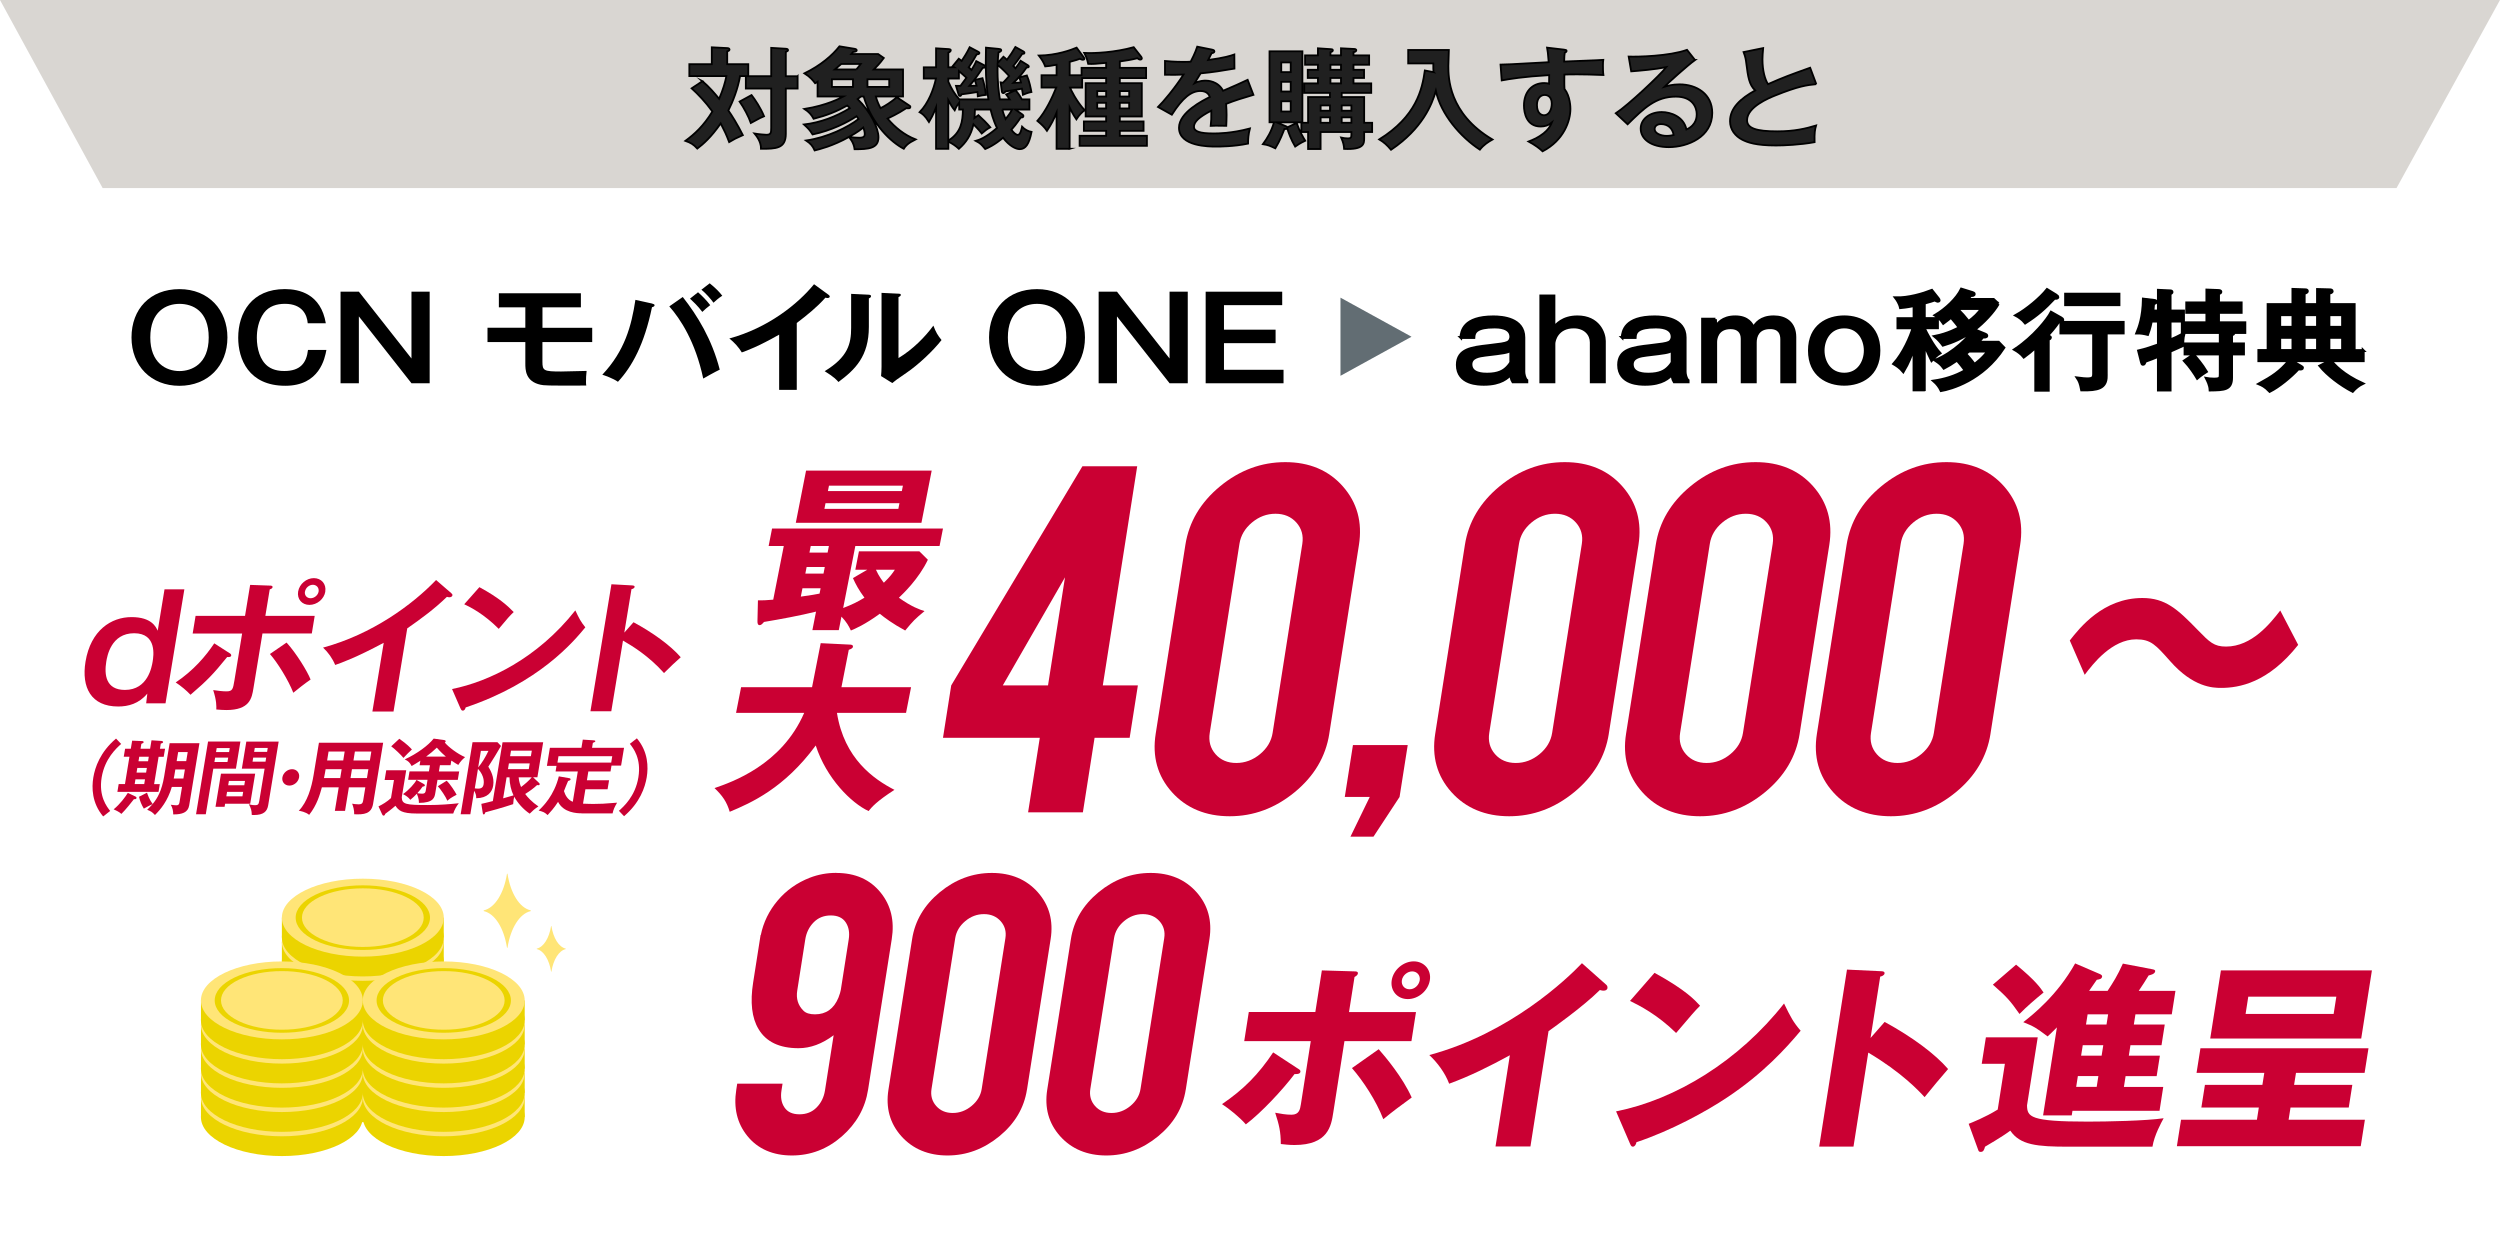 <?xml version="1.0" encoding="UTF-8"?><svg id="_レイヤー_2" xmlns="http://www.w3.org/2000/svg" viewBox="0 0 680 340"><defs><style>.cls-1{fill:#ffe577;}.cls-1,.cls-2,.cls-3,.cls-4,.cls-5,.cls-6,.cls-7{stroke-width:0px;}.cls-8{stroke-width:.79px;}.cls-8,.cls-9{stroke:#000;stroke-miterlimit:10;}.cls-3{fill:#d9d6d2;}.cls-4{fill:#fff;}.cls-5{fill:#ebd400;}.cls-6{fill:#626d73;}.cls-9{fill:#202020;stroke-width:.5px;}.cls-7{fill:#ca0033;}</style></defs><g id="data"><rect class="cls-4" y="0" width="680" height="340"/><polygon class="cls-3" points="0 0 27.92 51.16 651.85 51.16 680 0 0 0"/><ellipse class="cls-5" cx="98.69" cy="294.62" rx="22.02" ry="10.6"/><rect class="cls-5" x="76.67" y="289.24" width="44.03" height="5.38"/><ellipse class="cls-1" cx="98.69" cy="289.24" rx="22.02" ry="10.6"/><path class="cls-5" d="M98.69,298.04c-4.88,0-9.47-.92-12.92-2.57-3.45-1.66-5.35-3.87-5.35-6.22s1.9-4.55,5.35-6.22c3.45-1.66,8.04-2.57,12.92-2.57s9.47.92,12.92,2.57c3.45,1.66,5.35,3.87,5.35,6.22s-1.9,4.55-5.35,6.22c-3.45,1.66-8.04,2.57-12.92,2.57h0ZM98.69,281.28c-4.42,0-8.58.83-11.71,2.33-3.13,1.51-4.85,3.51-4.85,5.64s1.72,4.13,4.85,5.64c3.13,1.51,7.28,2.33,11.71,2.33s8.58-.83,11.71-2.33c3.13-1.51,4.85-3.51,4.85-5.64s-1.72-4.13-4.85-5.64c-3.13-1.51-7.28-2.33-11.71-2.33h0Z"/><path class="cls-5" d="M97.53,291.6v3.22h-6.41v-10.53h10.38c4.98,0,7.63,1.73,7.63,3.75s-2.69,3.56-7.63,3.56h-3.97,0ZM97.53,289.09h3.3c1.1,0,1.89-.51,1.89-1.02,0-.56-.79-1.06-1.89-1.06h-3.3v2.09Z"/><ellipse class="cls-5" cx="98.69" cy="287.92" rx="22.02" ry="10.6"/><rect class="cls-5" x="76.67" y="282.54" width="44.03" height="5.38"/><ellipse class="cls-1" cx="98.69" cy="282.54" rx="22.02" ry="10.6"/><path class="cls-5" d="M98.69,291.34c-4.88,0-9.47-.92-12.92-2.57-3.45-1.66-5.35-3.87-5.35-6.22s1.9-4.55,5.35-6.22c3.45-1.66,8.04-2.57,12.92-2.57s9.47.92,12.92,2.57c3.45,1.66,5.35,3.87,5.35,6.22s-1.9,4.55-5.35,6.22c-3.45,1.66-8.04,2.57-12.92,2.57h0ZM98.69,274.57c-4.42,0-8.58.83-11.71,2.33-3.13,1.51-4.85,3.51-4.85,5.64s1.72,4.13,4.85,5.64c3.13,1.51,7.28,2.33,11.71,2.33s8.58-.83,11.71-2.33c3.13-1.51,4.85-3.51,4.85-5.64s-1.72-4.13-4.85-5.64c-3.13-1.51-7.28-2.33-11.71-2.33h0Z"/><path class="cls-5" d="M97.53,284.9v3.22h-6.41v-10.53h10.38c4.98,0,7.63,1.73,7.63,3.75s-2.69,3.56-7.63,3.56h-3.97,0ZM97.53,282.39h3.3c1.1,0,1.89-.51,1.89-1.02,0-.56-.79-1.06-1.89-1.06h-3.3v2.09Z"/><ellipse class="cls-5" cx="98.69" cy="281.34" rx="22.02" ry="10.6"/><rect class="cls-5" x="76.67" y="275.96" width="44.03" height="5.38"/><ellipse class="cls-1" cx="98.69" cy="275.96" rx="22.02" ry="10.6"/><path class="cls-5" d="M98.69,284.75c-4.88,0-9.47-.92-12.92-2.57-3.45-1.66-5.35-3.87-5.35-6.22s1.9-4.55,5.35-6.22c3.45-1.66,8.04-2.57,12.92-2.57s9.47.92,12.92,2.57c3.45,1.66,5.35,3.87,5.35,6.22s-1.9,4.55-5.35,6.22-8.04,2.57-12.92,2.57h0ZM98.69,267.99c-4.42,0-8.58.83-11.71,2.33-3.13,1.51-4.85,3.51-4.85,5.64s1.72,4.13,4.85,5.64c3.13,1.51,7.28,2.33,11.71,2.33s8.58-.83,11.71-2.33c3.13-1.51,4.85-3.51,4.85-5.64s-1.72-4.13-4.85-5.64c-3.13-1.51-7.28-2.33-11.71-2.33h0Z"/><path class="cls-5" d="M97.53,278.32v3.22h-6.41v-10.53h10.38c4.98,0,7.63,1.73,7.63,3.75s-2.69,3.56-7.63,3.56h-3.97,0ZM97.53,275.8h3.3c1.1,0,1.89-.51,1.89-1.02,0-.56-.79-1.06-1.89-1.06h-3.3v2.09Z"/><ellipse class="cls-5" cx="98.69" cy="274.74" rx="22.02" ry="10.6"/><rect class="cls-5" x="76.67" y="269.36" width="44.03" height="5.38"/><ellipse class="cls-1" cx="98.69" cy="269.36" rx="22.02" ry="10.6"/><path class="cls-5" d="M98.69,278.16c-4.88,0-9.47-.92-12.92-2.57-3.45-1.66-5.35-3.87-5.35-6.22s1.9-4.55,5.35-6.22c3.45-1.66,8.04-2.57,12.92-2.57s9.47.92,12.92,2.57c3.45,1.66,5.35,3.87,5.35,6.22s-1.9,4.55-5.35,6.22c-3.45,1.66-8.04,2.57-12.92,2.57h0ZM98.69,261.4c-4.42,0-8.58.83-11.71,2.33-3.13,1.51-4.85,3.51-4.85,5.64s1.72,4.13,4.85,5.64c3.13,1.51,7.28,2.33,11.71,2.33s8.58-.83,11.71-2.33c3.13-1.51,4.85-3.51,4.85-5.64s-1.72-4.13-4.85-5.64c-3.13-1.51-7.28-2.33-11.71-2.33h0Z"/><path class="cls-5" d="M97.53,271.72v3.22h-6.41v-10.53h10.38c4.98,0,7.63,1.73,7.63,3.75s-2.69,3.56-7.63,3.56h-3.97,0ZM97.53,269.21h3.3c1.1,0,1.89-.51,1.89-1.02,0-.56-.79-1.06-1.89-1.06h-3.3v2.09Z"/><ellipse class="cls-5" cx="98.69" cy="268.16" rx="22.02" ry="10.6"/><rect class="cls-5" x="76.67" y="262.78" width="44.03" height="5.38"/><ellipse class="cls-1" cx="98.69" cy="262.78" rx="22.02" ry="10.6"/><path class="cls-5" d="M98.69,271.57c-4.88,0-9.47-.92-12.92-2.57-3.45-1.66-5.35-3.87-5.35-6.22s1.9-4.55,5.35-6.22c3.45-1.66,8.04-2.57,12.92-2.57s9.47.92,12.92,2.57c3.45,1.66,5.35,3.87,5.35,6.22s-1.9,4.55-5.35,6.22c-3.45,1.66-8.04,2.57-12.92,2.57h0ZM98.69,254.81c-4.42,0-8.58.83-11.71,2.33-3.13,1.51-4.85,3.51-4.85,5.64s1.72,4.13,4.85,5.64c3.13,1.51,7.28,2.33,11.71,2.33s8.58-.83,11.71-2.33c3.13-1.51,4.85-3.51,4.85-5.64s-1.72-4.13-4.85-5.64c-3.13-1.51-7.28-2.33-11.71-2.33h0Z"/><path class="cls-5" d="M97.53,265.14v3.22h-6.41v-10.53h10.38c4.98,0,7.63,1.73,7.63,3.75s-2.69,3.56-7.63,3.56h-3.97,0ZM97.53,262.62h3.3c1.1,0,1.89-.51,1.89-1.02,0-.56-.79-1.06-1.89-1.06h-3.3v2.09Z"/><ellipse class="cls-5" cx="98.69" cy="261.57" rx="22.02" ry="10.6"/><rect class="cls-5" x="76.67" y="256.19" width="44.03" height="5.38"/><ellipse class="cls-1" cx="98.69" cy="256.19" rx="22.02" ry="10.6"/><path class="cls-5" d="M98.69,264.99c-4.88,0-9.47-.92-12.92-2.57-3.45-1.66-5.35-3.87-5.35-6.22s1.9-4.55,5.35-6.22,8.04-2.57,12.92-2.57,9.47.92,12.92,2.57c3.45,1.66,5.35,3.87,5.35,6.22s-1.9,4.55-5.35,6.22c-3.45,1.66-8.04,2.57-12.92,2.57h0ZM98.69,248.22c-4.42,0-8.58.83-11.71,2.33-3.13,1.51-4.85,3.51-4.85,5.64s1.72,4.13,4.85,5.64c3.13,1.51,7.28,2.33,11.71,2.33s8.58-.83,11.71-2.33c3.13-1.51,4.85-3.51,4.85-5.64s-1.72-4.13-4.85-5.64c-3.13-1.51-7.28-2.33-11.71-2.33h0Z"/><path class="cls-5" d="M97.53,258.55v3.22h-6.41v-10.53h10.38c4.98,0,7.63,1.73,7.63,3.75s-2.69,3.56-7.63,3.56h-3.97,0ZM97.53,256.03h3.3c1.1,0,1.89-.51,1.89-1.02,0-.56-.79-1.06-1.89-1.06h-3.3v2.09Z"/><ellipse class="cls-5" cx="98.69" cy="254.99" rx="22.02" ry="10.6"/><rect class="cls-5" x="76.67" y="249.6" width="44.03" height="5.38"/><ellipse class="cls-1" cx="98.69" cy="249.6" rx="22.02" ry="10.6"/><path class="cls-5" d="M98.69,258.39c-4.88,0-9.47-.92-12.92-2.57-3.45-1.66-5.35-3.87-5.35-6.22s1.9-4.55,5.35-6.22c3.45-1.66,8.04-2.57,12.92-2.57s9.47.92,12.92,2.57c3.45,1.66,5.35,3.87,5.35,6.22s-1.9,4.55-5.35,6.22-8.04,2.57-12.92,2.57h0ZM98.69,241.63c-4.42,0-8.58.83-11.71,2.33s-4.85,3.51-4.85,5.64,1.72,4.13,4.85,5.64,7.28,2.33,11.71,2.33,8.58-.83,11.71-2.33,4.85-3.51,4.85-5.64-1.72-4.13-4.85-5.64-7.28-2.33-11.71-2.33h0Z"/><ellipse class="cls-5" cx="76.67" cy="303.85" rx="22.02" ry="10.6"/><rect class="cls-5" x="54.66" y="298.47" width="44.03" height="5.38"/><ellipse class="cls-1" cx="76.67" cy="298.47" rx="22.02" ry="10.6"/><path class="cls-5" d="M76.67,307.26c-4.88,0-9.47-.92-12.92-2.57-3.45-1.66-5.35-3.87-5.35-6.22s1.9-4.55,5.35-6.22c3.45-1.66,8.04-2.57,12.92-2.57s9.47.92,12.92,2.57c3.45,1.66,5.35,3.87,5.35,6.22s-1.9,4.55-5.35,6.22c-3.45,1.66-8.04,2.57-12.92,2.57ZM76.67,290.5c-4.42,0-8.58.83-11.71,2.33-3.13,1.51-4.85,3.51-4.85,5.64s1.72,4.13,4.85,5.64c3.13,1.51,7.28,2.33,11.71,2.33s8.58-.83,11.71-2.33c3.13-1.51,4.85-3.51,4.85-5.64s-1.72-4.13-4.85-5.64c-3.13-1.51-7.28-2.33-11.71-2.33h0Z"/><path class="cls-5" d="M75.51,300.83v3.22h-6.41v-10.53h10.38c4.98,0,7.63,1.73,7.63,3.75s-2.69,3.56-7.63,3.56h-3.97,0ZM75.51,298.31h3.3c1.1,0,1.89-.51,1.89-1.02,0-.56-.79-1.06-1.89-1.06h-3.3v2.09Z"/><ellipse class="cls-5" cx="76.67" cy="297.26" rx="22.02" ry="10.6"/><rect class="cls-5" x="54.66" y="291.88" width="44.03" height="5.38"/><ellipse class="cls-1" cx="76.67" cy="291.88" rx="22.02" ry="10.6"/><path class="cls-5" d="M76.67,300.67c-4.88,0-9.47-.92-12.92-2.57-3.45-1.66-5.35-3.87-5.35-6.22s1.9-4.55,5.35-6.22c3.45-1.66,8.04-2.57,12.92-2.57s9.47.92,12.92,2.57c3.45,1.66,5.35,3.87,5.35,6.22s-1.9,4.55-5.35,6.22c-3.45,1.66-8.04,2.57-12.92,2.57ZM76.67,283.91c-4.42,0-8.58.83-11.71,2.33-3.13,1.51-4.85,3.51-4.85,5.64s1.72,4.13,4.85,5.64c3.13,1.51,7.28,2.33,11.71,2.33s8.58-.83,11.71-2.33c3.13-1.51,4.85-3.51,4.85-5.64s-1.72-4.13-4.85-5.64c-3.13-1.51-7.28-2.33-11.71-2.33Z"/><path class="cls-5" d="M75.51,294.24v3.22h-6.41v-10.53h10.38c4.98,0,7.63,1.73,7.63,3.75s-2.69,3.56-7.63,3.56h-3.97,0ZM75.51,291.73h3.3c1.1,0,1.89-.51,1.89-1.02,0-.56-.79-1.06-1.89-1.06h-3.3v2.09Z"/><ellipse class="cls-5" cx="76.67" cy="290.67" rx="22.02" ry="10.6"/><rect class="cls-5" x="54.66" y="285.29" width="44.03" height="5.38"/><ellipse class="cls-1" cx="76.67" cy="285.29" rx="22.02" ry="10.6"/><path class="cls-5" d="M76.67,294.08c-4.88,0-9.47-.92-12.92-2.57-3.45-1.66-5.35-3.87-5.35-6.22s1.9-4.55,5.35-6.22,8.04-2.57,12.92-2.57,9.47.92,12.92,2.57c3.45,1.66,5.35,3.87,5.35,6.22s-1.9,4.55-5.35,6.22c-3.45,1.66-8.04,2.57-12.92,2.57ZM76.67,277.32c-4.42,0-8.58.83-11.71,2.33-3.13,1.51-4.85,3.51-4.85,5.64s1.72,4.13,4.85,5.64c3.13,1.51,7.28,2.33,11.71,2.33s8.58-.83,11.71-2.33c3.13-1.51,4.85-3.51,4.85-5.64s-1.72-4.13-4.85-5.64c-3.13-1.51-7.28-2.33-11.71-2.33Z"/><path class="cls-5" d="M75.51,287.65v3.22h-6.41v-10.53h10.38c4.98,0,7.63,1.73,7.63,3.75s-2.69,3.56-7.63,3.56h-3.97,0ZM75.51,285.14h3.3c1.1,0,1.89-.51,1.89-1.02,0-.56-.79-1.06-1.89-1.06h-3.3v2.09Z"/><ellipse class="cls-5" cx="76.67" cy="284.08" rx="22.02" ry="10.6"/><rect class="cls-5" x="54.66" y="278.7" width="44.03" height="5.38"/><ellipse class="cls-1" cx="76.67" cy="278.7" rx="22.02" ry="10.6"/><path class="cls-5" d="M76.67,287.5c-4.88,0-9.47-.92-12.92-2.57-3.45-1.66-5.35-3.87-5.35-6.22s1.9-4.55,5.35-6.22c3.45-1.66,8.04-2.57,12.92-2.57s9.47.92,12.92,2.57c3.45,1.66,5.35,3.87,5.35,6.22s-1.9,4.55-5.35,6.22-8.04,2.57-12.92,2.57ZM76.67,270.73c-4.42,0-8.58.83-11.71,2.33-3.13,1.51-4.85,3.51-4.85,5.64s1.72,4.13,4.85,5.64,7.28,2.33,11.71,2.33,8.58-.83,11.71-2.33,4.85-3.51,4.85-5.64-1.72-4.13-4.85-5.64c-3.13-1.51-7.28-2.33-11.71-2.33Z"/><path class="cls-5" d="M75.51,281.06v3.22h-6.41v-10.53h10.38c4.98,0,7.63,1.73,7.63,3.75s-2.69,3.56-7.63,3.56h-3.97,0ZM75.51,278.54h3.3c1.1,0,1.89-.51,1.89-1.02,0-.56-.79-1.06-1.89-1.06h-3.3v2.09Z"/><ellipse class="cls-5" cx="76.67" cy="277.5" rx="22.02" ry="10.6"/><rect class="cls-5" x="54.66" y="272.11" width="44.03" height="5.38"/><ellipse class="cls-1" cx="76.67" cy="272.11" rx="22.02" ry="10.6"/><path class="cls-5" d="M76.67,280.91c-4.88,0-9.47-.92-12.92-2.57-3.45-1.66-5.35-3.87-5.35-6.22s1.9-4.55,5.35-6.22c3.45-1.66,8.04-2.57,12.92-2.57s9.47.92,12.92,2.57c3.45,1.66,5.35,3.87,5.35,6.22s-1.9,4.55-5.35,6.22c-3.45,1.66-8.04,2.57-12.92,2.57ZM76.67,264.14c-4.42,0-8.58.83-11.71,2.33s-4.85,3.51-4.85,5.64,1.72,4.13,4.85,5.64,7.28,2.33,11.71,2.33,8.58-.83,11.71-2.33,4.85-3.51,4.85-5.64-1.72-4.13-4.85-5.64-7.28-2.33-11.71-2.33Z"/><ellipse class="cls-5" cx="120.7" cy="303.85" rx="22.02" ry="10.6"/><rect class="cls-5" x="98.69" y="298.47" width="44.03" height="5.38"/><ellipse class="cls-1" cx="120.7" cy="298.47" rx="22.02" ry="10.6"/><path class="cls-5" d="M120.7,307.26c-4.88,0-9.47-.92-12.92-2.57-3.45-1.66-5.35-3.87-5.35-6.22s1.9-4.55,5.35-6.22c3.45-1.66,8.04-2.57,12.92-2.57s9.47.92,12.92,2.57c3.45,1.66,5.35,3.87,5.35,6.22s-1.9,4.55-5.35,6.22c-3.45,1.66-8.04,2.57-12.92,2.57ZM120.7,290.5c-4.42,0-8.58.83-11.71,2.33-3.13,1.51-4.85,3.51-4.85,5.64s1.72,4.13,4.85,5.64c3.13,1.51,7.28,2.33,11.71,2.33s8.58-.83,11.71-2.33c3.13-1.51,4.85-3.51,4.85-5.64s-1.72-4.13-4.85-5.64c-3.13-1.51-7.28-2.33-11.71-2.33h0Z"/><path class="cls-5" d="M119.54,300.83v3.22h-6.41v-10.53h10.38c4.98,0,7.63,1.73,7.63,3.75s-2.69,3.56-7.63,3.56h-3.97,0ZM119.54,298.31h3.3c1.1,0,1.89-.51,1.89-1.02,0-.56-.79-1.06-1.89-1.06h-3.3v2.09Z"/><ellipse class="cls-5" cx="120.7" cy="297.26" rx="22.02" ry="10.6"/><rect class="cls-5" x="98.69" y="291.88" width="44.03" height="5.38"/><ellipse class="cls-1" cx="120.7" cy="291.88" rx="22.02" ry="10.6"/><path class="cls-5" d="M120.7,300.67c-4.88,0-9.47-.92-12.92-2.57-3.45-1.66-5.35-3.87-5.35-6.22s1.9-4.55,5.35-6.22c3.45-1.66,8.04-2.57,12.92-2.57s9.47.92,12.92,2.57c3.45,1.66,5.35,3.87,5.35,6.22s-1.9,4.55-5.35,6.22c-3.45,1.66-8.04,2.57-12.92,2.57ZM120.7,283.91c-4.42,0-8.58.83-11.71,2.33-3.13,1.51-4.85,3.51-4.85,5.64s1.72,4.13,4.85,5.64c3.13,1.51,7.28,2.33,11.71,2.33s8.58-.83,11.71-2.33c3.13-1.51,4.85-3.51,4.85-5.64s-1.72-4.13-4.85-5.64c-3.13-1.51-7.28-2.33-11.71-2.33Z"/><path class="cls-5" d="M119.54,294.24v3.22h-6.41v-10.53h10.38c4.98,0,7.63,1.73,7.63,3.75s-2.69,3.56-7.63,3.56h-3.97,0ZM119.54,291.73h3.3c1.1,0,1.89-.51,1.89-1.02,0-.56-.79-1.06-1.89-1.06h-3.3v2.09Z"/><ellipse class="cls-5" cx="120.7" cy="290.67" rx="22.02" ry="10.6"/><rect class="cls-5" x="98.69" y="285.29" width="44.03" height="5.38"/><ellipse class="cls-1" cx="120.7" cy="285.29" rx="22.02" ry="10.6"/><path class="cls-5" d="M120.7,294.08c-4.88,0-9.47-.92-12.92-2.57-3.45-1.66-5.35-3.87-5.35-6.22s1.9-4.55,5.35-6.22,8.04-2.57,12.92-2.57,9.47.92,12.92,2.57c3.45,1.66,5.35,3.87,5.35,6.22s-1.9,4.55-5.35,6.22c-3.45,1.66-8.04,2.57-12.92,2.57ZM120.7,277.32c-4.42,0-8.58.83-11.71,2.33-3.13,1.51-4.85,3.51-4.85,5.64s1.72,4.13,4.85,5.64c3.13,1.51,7.28,2.33,11.71,2.33s8.58-.83,11.71-2.33c3.13-1.51,4.85-3.51,4.85-5.64s-1.72-4.13-4.85-5.64c-3.13-1.51-7.28-2.33-11.71-2.33Z"/><path class="cls-5" d="M119.54,287.65v3.22h-6.41v-10.53h10.38c4.98,0,7.63,1.73,7.63,3.75s-2.69,3.56-7.63,3.56h-3.97,0ZM119.54,285.14h3.3c1.1,0,1.89-.51,1.89-1.02,0-.56-.79-1.06-1.89-1.06h-3.3v2.09Z"/><ellipse class="cls-5" cx="120.7" cy="284.08" rx="22.02" ry="10.6"/><rect class="cls-5" x="98.69" y="278.7" width="44.03" height="5.38"/><ellipse class="cls-1" cx="120.7" cy="278.7" rx="22.02" ry="10.6"/><path class="cls-5" d="M120.7,287.5c-4.88,0-9.47-.92-12.92-2.57-3.45-1.66-5.35-3.87-5.35-6.22s1.9-4.55,5.35-6.22c3.45-1.66,8.04-2.57,12.92-2.57s9.47.92,12.92,2.57c3.45,1.66,5.35,3.87,5.35,6.22s-1.9,4.55-5.35,6.22-8.04,2.57-12.92,2.57ZM120.7,270.73c-4.42,0-8.58.83-11.71,2.33-3.13,1.51-4.85,3.51-4.85,5.64s1.72,4.13,4.85,5.64,7.28,2.33,11.71,2.33,8.58-.83,11.71-2.33,4.85-3.51,4.85-5.64-1.72-4.13-4.85-5.64c-3.13-1.51-7.28-2.33-11.71-2.33Z"/><path class="cls-5" d="M119.54,281.06v3.22h-6.41v-10.53h10.38c4.98,0,7.63,1.73,7.63,3.75s-2.69,3.56-7.63,3.56h-3.97,0ZM119.54,278.54h3.3c1.1,0,1.89-.51,1.89-1.02,0-.56-.79-1.06-1.89-1.06h-3.3v2.09Z"/><ellipse class="cls-5" cx="120.7" cy="277.5" rx="22.02" ry="10.6"/><rect class="cls-5" x="98.69" y="272.11" width="44.03" height="5.38"/><ellipse class="cls-1" cx="120.7" cy="272.11" rx="22.02" ry="10.6"/><path class="cls-5" d="M120.7,280.91c-4.88,0-9.47-.92-12.92-2.57-3.45-1.66-5.35-3.87-5.35-6.22s1.9-4.55,5.35-6.22c3.45-1.66,8.04-2.57,12.92-2.57s9.47.92,12.92,2.57c3.45,1.66,5.35,3.87,5.35,6.22s-1.9,4.55-5.35,6.22c-3.45,1.66-8.04,2.57-12.92,2.57ZM120.7,264.14c-4.42,0-8.58.83-11.71,2.33s-4.85,3.51-4.85,5.64,1.72,4.13,4.85,5.64,7.28,2.33,11.71,2.33,8.58-.83,11.71-2.33,4.85-3.51,4.85-5.64-1.72-4.13-4.85-5.64-7.28-2.33-11.71-2.33Z"/><path class="cls-1" d="M144.32,247.61c-3.01-.69-5.46-4.65-6.27-9.9-.02-.11-.14-.11-.16,0-.82,5.24-3.27,9.21-6.27,9.9-.04,0-.07.06-.07.11h0c0,.06.03.1.07.11,3.01.69,5.46,4.65,6.27,9.9.02.12.14.12.16,0,.82-5.24,3.27-9.21,6.27-9.9.04,0,.07-.06.07-.11h0c0-.06-.03-.1-.07-.11Z"/><path class="cls-1" d="M153.86,258.02c-1.86-.43-3.37-2.88-3.87-6.11,0-.07-.09-.07-.1,0-.51,3.24-2.02,5.68-3.87,6.11-.02,0-.04.03-.04.07h0s.02.07.04.07c1.86.43,3.37,2.88,3.87,6.11,0,.07.09.07.1,0,.51-3.24,2.02-5.68,3.87-6.11.02,0,.04-.03.04-.07h0s-.02-.07-.04-.07Z"/><path class="cls-9" d="M191.06,22.08c1.95,1.68,3.24,3.21,4.54,4.8,1.13-2.64,1.64-4.47,1.98-6.18h-10.08v-3.24h6.11v-4.59l4.19.21c.25,0,.63.09.63.39s-.35.42-.63.51v3.48h5.73v3.24h-2.24c-.6,3.48-1.95,6.9-3.18,9.36.88,1.23,2.46,3.75,3.94,6.69-1.73.75-2.58,1.2-3.72,1.89-.85-2.22-1.17-2.85-2.3-5.07-2.65,3.81-4.75,5.61-6.36,6.84-1.07-1.17-1.76-1.56-3.24-2.1,2.49-1.83,4.94-4.05,7.34-7.98-1.89-2.64-3.91-4.71-5.64-6.3l2.93-1.95ZM204.42,25.86c1.01,1.32,2.42,3.42,3.4,5.76-.6.24-1.17.48-3.59,1.83-.54-1.62-1.95-4.26-3.05-5.82l3.24-1.77ZM216.95,20.73v3.36h-3.21v12.3c0,4.08-2.74,4.08-6.74,4.08.03-2.04-1.39-3.69-1.76-4.14,1.23.21,2.99.33,3.21.33,1.23,0,1.32-.51,1.32-1.89v-10.68h-6.9v-3.36h6.9v-7.71l3.97.24c.38.03.6.12.6.36,0,.21-.09.27-.6.51v6.6h3.21Z"/><path class="cls-9" d="M234.18,26.25c-.5.39-.69.51-.91.69,3.5,3.42,5.67,7.89,5.67,10.41,0,3.09-2.8,3.24-6.49,3.24-.22-1.83-1.23-2.94-1.54-3.33-4.47,2.49-8.03,3.33-9.32,3.66-.54-1.23-1.13-1.89-2.33-2.7,5.83-.84,11.34-3.6,14.27-5.85-.06-.09-.44-.63-.54-.75-2.43,1.62-6.77,3.87-11.97,4.95-.85-1.32-1.07-1.53-2.33-2.7,4.47-.54,8.69-2.13,12.47-4.44-.16-.21-.35-.39-.72-.72-2.83,1.59-5.51,2.67-9.13,3.6-.6-1.11-1.29-1.89-2.49-2.67,6.11-.99,9.67-2.91,10.58-3.39h-7.02v-4.02c-.22.15-.38.27-.66.42-.57-.75-1.32-1.71-2.9-2.7,4.47-2.19,7.56-4.89,9.51-7.35l4,.66c.41.06.69.18.69.42,0,.3-.41.39-.98.45-.13.12-.35.39-.5.57h7.31l1.54,1.08c-1.04,1.44-2.05,2.46-2.71,3.12h7.94v7.35h-7.4c.32,1.14.76,2.19,1.29,3.18,1.48-.75,2.71-1.56,4.44-2.97l3.34,2.22c.16.09.32.21.32.36,0,.51-.47.45-1.1.39-2.33,1.56-4.69,2.61-5.1,2.82,2.05,2.43,4.57,4.47,7.62,5.67-2.17,1.08-2.77,1.83-3.21,2.55-3.37-1.77-8.66-6.57-10.9-14.22h-.72ZM232.01,21.57h-5.73v2.07h5.73v-2.07ZM232.92,18.9c.32-.36.6-.69,1.2-1.5h-5.29c-.63.54-1.26,1.08-1.76,1.5h5.86ZM230.94,37.23c.82.15,1.92.24,2.74.24,1.29,0,1.54-.39,1.54-1.02,0-.06,0-.75-.41-1.77-.47.39-1.48,1.26-3.87,2.55ZM241.87,21.57h-5.92v2.07h5.92v-2.07Z"/><path class="cls-9" d="M267.61,17.7c.22.12.41.21.41.42,0,.27-.25.33-.69.3-.25.39-2.33,3.51-3.65,4.95.35,0,1.51-.03,1.95-.06-.13-.48-.16-.6-.5-1.56l2.11-.48c.31,1.02.76,2.73.91,4.53-.82.09-1.29.18-2.17.39,0-.18-.06-1.02-.09-1.17-1.26.24-3.72.54-4.35.63-.09.27-.22.45-.41.45-.25,0-.35-.24-.41-.45l-.69-2.31c.25,0,.85.03,1.23,0,.35-.48.76-.99,1.61-2.19-.66-.63-1.35-1.23-2.05-1.83v2.04h-2.87v.87c.79,1.8,1.67,3.36,2.99,4.8h7.91c-.35-2.16-.72-5.04-.72-9.84,0-1.74.06-3.54.06-4.23l3.4.33c.35.03.76.09.76.36s-.38.48-.76.6c-.09.84-.16,1.59-.22,2.88l1.57-1.71c.47.36.63.54.95.84,1.01-1.35,1.51-2.13,2.3-3.48l2.11,1.17c.16.09.35.21.35.42,0,.27-.25.27-.6.27-1.07,1.56-1.67,2.37-2.43,3.3.28.27.44.45.6.63.72-.96,1.1-1.53,1.39-2.04l1.95,1.2c.19.12.28.21.28.36,0,.27-.35.27-.6.24-1.2,1.77-2.24,2.91-3.62,4.23.25,0,1.13-.06,2.08-.12-.09-.33-.19-.69-.44-1.38l2.05-.54c.72,1.62,1.07,3.66,1.23,4.5-.98.18-1.86.57-2.3.75-.06-.42-.09-.72-.28-1.65-.69.15-3.81.66-4.5.75-.13.27-.35.45-.57.45-.28,0-.35-.24-.38-.45l-.32-2.4c.09.03.5.03.63.03.57-.57,1.17-1.23,1.67-1.83-.25-.3-1.83-1.98-3.15-3.03-.09,5.07.35,7.59.63,9.39h2.68c-.41-.63-.63-.93-.95-1.35l2.55-1.14c.38.45,1.01,1.23,1.7,2.49h2.05v2.76h-3.84l1.86,1.29c.09.06.35.24.35.48,0,.36-.35.42-.72.39-1.2,1.77-2.02,2.76-2.55,3.33.6.87,1.32,1.41,1.73,1.41.76,0,1.07-1.77,1.17-2.22.69.75,1.76,1.29,2.58,1.41-.66,3.36-1.64,4.68-3.21,4.68-1.07,0-2.8-.84-4.54-3.09-.31.27-2.42,2.07-4.85,3.06-1.1-1.32-1.26-1.53-2.58-2.22.91-.27,2.49-.69,5.79-3.51-.28-.54-1.1-2.28-1.76-5.01h-4.25c-.03,1.35-.09,1.92-.13,2.31l1.07-.78c1.01.9,2.3,2.19,3.24,3.3-.95.51-1.35.84-2.33,1.68-.85-1.11-1.92-2.16-2.24-2.49-.72,3.06-1.98,4.89-3.97,6.66-.91-.84-1.61-1.29-2.87-1.98v1.98h-3.34v-11.25c-.85,2.13-1.42,3.12-1.92,3.96-1.1-1.77-1.89-2.31-2.55-2.67,2.39-2.46,3.81-6.18,4.44-9.15h-3.31v-3.06h3.34v-5.16l3.4.21c.16,0,.6.03.6.33s-.41.54-.66.63v3.99h1.61l-.44-.3,1.67-2.04c.35.24.47.33.79.6.63-.96,1.45-2.22,2.17-3.72l2.27,1.2c.22.12.38.21.38.39,0,.21-.31.33-.76.36-.91,1.68-1.86,3.09-2.14,3.51.16.12.25.21.76.72.88-1.5,1.04-1.8,1.29-2.4l2.08,1.08ZM257.94,38.25c3.53-2.22,3.91-5.22,3.97-8.46h-1.01v-1.89c-.85,1.17-.98,1.5-1.23,2.1-.69-.84-1.04-1.47-1.73-2.73v10.98ZM272.61,29.79c.16.57.47,1.56.91,2.61.76-.93,1.39-1.83,1.76-2.61h-2.68Z"/><path class="cls-9" d="M290.95,40.47h-3.56v-9.81c-.72,1.77-1.48,3.21-2.61,4.92-.72-1.05-1.51-1.77-2.61-2.7,2.3-2.58,4.09-6.48,5.13-9.06h-4v-3.36h4.09v-2.85c-1.48.3-2.36.39-3.09.45-.41-1.11-.98-1.98-1.73-2.94,4.94-.09,8.76-1.53,10.27-2.16l1.79,2.43c.25.33.32.45.32.6,0,.21-.25.27-.44.27-.22,0-.47-.12-.79-.27-.47.18-1.13.42-2.77.84v3.63h3.24v-2.01h6.68v-1.35c-2.9.27-3.59.33-4.88.27-.25-1.23-.6-2.07-1.07-2.97,2.83.15,8.38-.15,13.45-1.56l2.02,2.58c.09.12.19.3.19.45,0,.24-.22.33-.44.33-.25,0-.41-.09-.79-.36-1.51.39-3.18.66-4.76.87v1.74h7.15v2.79h-7.15v1.38h5.98v9.06h-5.98v1.35h6.46v2.55h-6.46v1.35h7.37v2.73h-18.3v-2.73h7.21v-1.35h-6.05v-2.55h6.05v-1.35h-5.57v-9.06h5.57v-1.38h-6.52v2.58h-3.31c.32.72,1.61,3.51,3.97,6.15-.76.63-1.48,1.29-2.24,2.49-1.01-1.47-1.54-2.64-1.83-3.24v11.25ZM300.87,26.25v-1.47h-2.42v1.47h2.42ZM298.44,27.96v1.53h2.42v-1.53h-2.42ZM307.14,26.25v-1.47h-2.55v1.47h2.55ZM304.58,27.96v1.53h2.55v-1.53h-2.55Z"/><path class="cls-9" d="M329.69,13.5c.22.06.63.12.63.48,0,.27-.35.45-.76.48-.35.72-.57,1.14-.94,1.86,4.47-.6,6.08-1.14,7.12-1.5l.03,3.84c-2.99.51-6.14,1.02-9.2,1.29-.38.66-1.1,1.77-1.64,2.67,1.32-.69,2.71-.69,2.99-.69.5,0,3.37.06,4.76,2.76,2.24-.96,5.35-2.31,6.68-2.97l1.57,4.08c-2.77.81-5.17,1.56-7.43,2.46.09,1.17.13,2.22.13,3,0,1.32-.06,2.22-.09,2.97-.22,0-2.77-.09-4.22,0,.16-1.53.16-1.8.16-4.14-3.43,1.77-4.72,3.09-4.72,4.38s1.61,1.83,5.32,1.83c1.13,0,4.82,0,9.89-1.35-.41,1.56-.5,2.97-.5,4.11-3.91.81-7.81.81-8.76.81-1.76,0-10.02,0-10.02-5.13,0-4.17,6.49-7.41,8.41-8.37-.28-.72-.91-1.62-2.58-1.62-2.46,0-4.79,1.77-7.78,6.45l-3.75-2.1c1.35-1.32,4.57-5.1,6.93-8.82-1.54.06-2.49.09-5.04.06v-3.75c.72.06,2.61.24,5.07.24,1.13,0,1.61-.03,1.92-.06.19-.36,1.23-2.34,1.79-4.08l4.03.81Z"/><path class="cls-9" d="M349.73,34.32c.16.06.31.12.41.33l2.55-1.2c.72,2.16,1.86,4.08,2.33,4.83-1.42.66-2.27,1.26-2.74,1.59-1.07-1.8-1.86-3.93-2.14-4.95-.13.15-.38.21-.79.18-.32.81-1.13,3.06-2.46,5.25-1.45-.69-1.98-.93-3.37-1.14,1.23-1.68,2.24-3.36,3.02-5.94h-1.23V13.95h8.94v19.32h-7.05l2.52,1.05ZM351.08,19.62v-2.64h-2.58v2.64h2.58ZM348.5,22.26v2.64h2.58v-2.64h-2.58ZM348.5,27.54v2.79h2.58v-2.79h-2.58ZM373.22,33.39v2.52h-2.17v1.71c0,1.41-.03,3.15-5.45,2.88-.06-.99-.22-1.74-.79-3.06.5.12,1.32.21,1.83.21.88,0,.94-.39.94-.99v-.75h-8.38v4.62h-3.4v-4.62h-1.83v-2.52h1.83v-6.99h5.95v-1.14h-6.99v-2.58h3.72v-1.47h-2.77v-2.22h2.77v-1.38h-3.5v-2.55h3.5v-1.92l3.56.24c.16,0,.5.03.5.3s-.31.42-.66.54v.84h2.87v-1.92l3.53.18c.19,0,.63.03.63.36,0,.3-.38.45-.76.51v.87h4.25v2.55h-4.25v1.38h2.87v2.22h-2.87v1.47h4.82v2.58h-8.03v1.14h6.11v6.99h2.17ZM361.76,30.12v-1.44h-2.55v1.44h2.55ZM361.76,33.39v-1.47h-2.55v1.47h2.55ZM361.88,17.61v1.38h2.87v-1.38h-2.87ZM361.88,21.21v1.47h2.87v-1.47h-2.87ZM367.58,30.12v-1.44h-2.64v1.44h2.64ZM367.58,33.39v-1.47h-2.64v1.47h2.64Z"/><path class="cls-9" d="M389.92,19.62c-.06-.66-.06-.96-.06-2.37h-6.83v-3.66h11.05c-.03.69-.13,3.72-.13,4.35,0,3.03,0,12.9,12,20.01-1.13.63-2.36,1.41-3.43,2.76-5.29-3.45-10.61-9.66-11.97-15.99-1.04,3.69-3.65,10.26-12.19,16.02-1.13-1.32-1.86-2.01-3.21-2.82,10.08-6.27,11.68-13.56,12.41-18.75l2.36.45Z"/><path class="cls-9" d="M425.39,13.5c.5.06.72.12.72.33,0,.27-.19.36-.5.51-.09.54-.13,1.05-.16,2.4,9.23-.36,10.27-.42,10.64-.45-.06.51-.09.6-.09,1.47,0,.75,0,1.86.12,2.64-5.98-.24-9.2-.18-10.61-.12,0,.51-.06,2.49.03,3.9,1.61,2.07,1.61,5.1,1.61,5.46,0,3.18-1.73,8.49-7.56,11.52-.94-.87-1.79-1.53-3.81-2.67,4.94-1.89,5.92-4.2,6.3-5.13-.85.72-1.89,1.05-3.02,1.05-3.84,0-4.54-3.69-4.54-5.7,0-3.69,2.17-6.12,5.51-6.12.66,0,1.01.09,1.32.18.03-1.26.03-1.68.03-2.34-7.09.42-10.74,1.05-12.91,1.44l-.32-4.29c1.04,0,2.24-.06,13.1-.66-.16-2.4-.31-3.21-.44-3.96l4.57.54ZM418.05,28.56c0,2.49,1.42,2.79,1.95,2.79,1.26,0,2.08-1.44,2.08-3.18,0-.63-.19-2.34-1.95-2.34-1.07,0-2.08.9-2.08,2.73Z"/><path class="cls-9" d="M461.05,16.32c-1.92,1.38-7.15,6.06-8.35,7.29.82-.24,2.14-.66,4.12-.66,4.66,0,8.91,2.61,8.91,7.77,0,6.54-6.68,9.3-11.81,9.3-4.85,0-7.65-2.19-7.65-5.04,0-2.58,2.46-4.5,5.73-4.5,2.39,0,5.98,1.2,6.71,4.74,2.8-1.23,2.8-3.57,2.8-4.17,0-1.74-1.07-4.77-5.67-4.77-5.51,0-8.69,3.15-13.13,7.53l-3.21-3c3.37-2.22,11.94-10.29,13.73-12.54-2.74.57-7.53.99-9.54,1.14l-.69-4.02c2.36.09,11.05-.09,15.87-1.83l2.17,2.76ZM451.79,33.75c-1.17,0-1.73.66-1.73,1.35,0,1.2,1.73,1.86,3.28,1.86.82,0,1.51-.15,1.89-.24-.28-1.86-1.61-2.97-3.43-2.97Z"/><path class="cls-9" d="M494.03,22.89c-2.49.24-4.79.51-11.27,3.12-1.54.63-7.56,3.06-7.56,6.69,0,2.19,2.49,3.03,8.19,3.03,4.82,0,7.87-.78,10.58-1.59-.32,1.11-.47,1.98-.41,4.53-3.91.72-8.41.9-10.49.9-5.54,0-7.72-.84-9.16-1.56-1.95-.99-3.34-2.79-3.34-5.04,0-3.6,2.87-6.18,6.83-8.37-1.67-1.65-1.92-3.63-2.42-7.5-.09-.81-.22-1.62-.72-2.94l5.32-1.08c-.12,1.44-.19,2.13-.19,3.06,0,3.12.69,5.49,1.51,6.75,4.35-1.92,5.86-2.46,11.46-4.47l1.67,4.47Z"/><path class="cls-7" d="M352.98,290.62c.55.33.8.54.73.92-.11.71-1.25.6-1.59.6-3.21,4.25-8.99,10.47-13.25,13.69-1.68-1.96-4.57-4.26-6.48-5.51,5.87-3.98,9.95-8.12,13.91-14.07l6.66,4.36h.01ZM359.54,263.95l9.07.27c.28,0,.82.06.73.6-.07.44-.55.71-.91.92l-1.5,9.54h18.22l-1.24,7.91h-18.22l-3.05,19.47c-.55,3.55-1.37,8.78-10.55,8.78-1.49,0-2.79-.17-3.71-.27-.02-3.38-.45-5.18-1.53-8.51,1.45.27,2.9.54,4.44.54,2.1,0,2.33-1.48,2.55-2.84l2.69-17.18h-18.1l1.24-7.91h18.1l1.78-11.35v.02ZM375,285.38c1.87,2.13,6.52,7.64,8.98,13.15-3.37,2.46-4.87,3.55-7.72,5.89-1.96-5.07-5.49-10.41-8.53-13.9l7.27-5.13h0ZM388.92,266.62c-.45,2.84-3.12,5.13-5.99,5.13s-4.83-2.29-4.38-5.13c.45-2.84,3.18-5.13,5.99-5.13s4.83,2.29,4.38,5.13ZM381.31,266.62c-.21,1.36.72,2.46,2.04,2.46,1.37.06,2.6-1.09,2.82-2.46.2-1.31-.73-2.4-2.05-2.4s-2.6,1.09-2.81,2.4Z"/><path class="cls-7" d="M416.28,311.84h-9.5l3.9-24.81c-5.37,2.94-10.83,5.67-16.51,7.74-1.13-3-3.19-5.72-5.4-7.8,21.96-5.89,37.48-20.72,41.52-24.98l6.44,5.72c.29.21.57.54.5,1.04s-.55.71-.99.71c-.28,0-.5,0-1.08-.17-4.64,4.63-13.58,10.91-13.96,11.18l-4.92,31.35h0Z"/><path class="cls-7" d="M439.59,302.29c16.23-3.22,33.4-13.74,45.67-29.34,1.79,3.71,2.51,5.07,4.52,7.41-3.94,4.69-10.09,11.56-20.02,18.16-5.61,3.76-15.28,9.05-24.65,12.16-.09.6-.46,1.21-.96,1.21-.33,0-.53-.17-.77-.77l-3.81-8.83h.01ZM450.03,264.61c8.54,4.69,10.97,7.41,12.39,8.95-1.58,1.58-2.05,2.19-6.52,7.41-5.11-5.01-9.98-7.47-12.54-8.72l6.67-7.64Z"/><path class="cls-7" d="M512.63,277.97c7.53,4.09,13.8,8.78,17.25,12.81-3.04,3.55-3.38,3.93-6.39,7.64-1.55-1.69-6.28-6.76-15.32-12.11l-4.02,25.57h-9.33l7.56-48.15,9.26.44c.38,0,1.04.06.96.6-.09.54-.73.77-1.18.87l-2.63,16.69,3.83-4.36h.01Z"/><path class="cls-7" d="M554.26,282.17l-2.91,18.49c.07,3.11.74,4.42,16.53,4.42,5.14,0,15.87-.21,20.63-.92-.62,1.15-2.55,4.63-3.04,7.74h-22.8c-8.66,0-13.18-.44-15.87-4.36-2.32,1.75-6.62,4.2-6.87,4.36-.26.92-.44,1.42-1.22,1.42-.44,0-.56-.27-.68-.65l-2.55-6.99c.82-.33,4.47-1.75,7.9-3.88l1.95-12.44h-6.3l1.13-7.2h14.11ZM548.37,262.38c5.33,4.36,6.67,6.38,7.48,7.58-2.28,1.86-4.64,3.88-6.55,5.84-2.61-3.76-3.71-4.86-7.24-7.97l6.32-5.45h-.01ZM580.36,278.68h8.45l-.88,5.62h-8.45l-.44,2.84h8.45l-.88,5.57h-8.45l-.46,2.94h10.7l-1.01,6.49h-23.68l-.2,1.25h-7.79l3.76-23.94c-1.39,1.42-1.89,1.86-2.53,2.46-3.21-2.4-3.61-2.67-6.62-3.88,2.65-2.07,9.26-7.31,14.11-15.98l6.83,2.94c.36.17.54.44.51.6-.11.71-.62.77-1.46.92-.78,1.09-1.27,1.8-2.07,3h5.02c1.53-2.34,2.63-4.03,4.15-7.41l7.99,1.53c.48.11.86.16.79.6-.11.71-1.26.98-1.77,1.09-.96,1.53-1.63,2.67-2.7,4.2h9.99l-1,6.38h-9.88l-.44,2.78h-.01ZM570.76,292.69h-5.58l-.46,2.94h5.58l.46-2.94h0ZM572.09,284.3h-5.58l-.45,2.84h5.58l.45-2.84ZM573.41,275.9h-5.58l-.44,2.78h5.58l.44-2.78Z"/><path class="cls-7" d="M623.99,295.09h15.84l-.97,6.16h-15.84l-.52,3.32h20.75l-1.13,7.2h-50.01l1.13-7.2h20.64l.52-3.32h-15.63l.97-6.16h15.63l.52-3.27h-18.43l1.06-6.7h45.71l-1.06,6.7h-18.66l-.52,3.27ZM645.16,263.95l-2.91,18.54h-41.07l2.91-18.54h41.07ZM611.53,271.1l-.73,4.69h23.95l.73-4.69h-23.95Z"/><path class="cls-7" d="M625.11,175.4c-8.19,10.36-16.1,11.71-20.98,11.71-2.24,0-7.58-.16-13.84-7.27-3.94-4.43-5.23-5.94-9.24-5.94-6.57,0-11.77,6.64-14.01,9.65l-4.06-9.34c2.71-3.47,9.1-11.55,19.75-11.55,6.24,0,9.54,3.01,14.98,8.62,3.31,3.4,4.49,4.59,7.77,4.59,7.05,0,12.05-6.33,14.75-9.81l4.87,9.34h.01Z"/><path class="cls-7" d="M227.46,237.44c5.2,0,9.24,1.8,12.11,5.39,2.77,3.44,3.77,7.63,2.99,12.58l-6.44,40.97c-.78,4.99-3.16,9.23-7.12,12.7-3.96,3.47-8.5,5.21-13.62,5.21s-9.28-1.78-12.12-5.33c-2.77-3.43-3.77-7.63-2.99-12.58l.25-1.62h12.33l-.29,1.86c-.29,1.84-.02,3.38.82,4.61.83,1.24,2.19,1.86,4.08,1.86s3.44-.62,4.66-1.86c1.22-1.24,1.98-2.78,2.27-4.61l2.36-15.04c-3.14,2.36-6.32,3.53-9.55,3.53-5.2,0-8.83-1.74-10.88-5.21-1.83-3.03-2.32-7.27-1.46-12.7l2.02-12.88h.06c.71-3.47,2.24-6.6,4.59-9.38,2.34-2.78,5.26-4.84,8.74-6.2,2.28-.88,4.67-1.32,7.19-1.32ZM230.85,255.53c.29-1.84.02-3.38-.81-4.64-.83-1.26-2.19-1.89-4.07-1.89s-3.44.63-4.67,1.89c-1.23,1.26-1.98,2.81-2.27,4.64l-2.18,13.9c-.35,2.2.21,4.01,1.66,5.45.65.68,1.71,1.02,3.17,1.02,3.02,0,5.14-1.52,6.38-4.55.35-.92.57-1.62.64-2.1l2.15-13.72Z"/><path class="cls-7" d="M279.33,296.38c-.78,4.99-3.29,9.23-7.53,12.7-4.24,3.47-8.93,5.21-14.09,5.21s-9.42-1.75-12.54-5.24c-3.12-3.49-4.29-7.72-3.51-12.67l6.44-40.97c.78-4.99,3.29-9.23,7.53-12.73,4.24-3.49,8.96-5.24,14.16-5.24s9.41,1.76,12.51,5.27c3.1,3.51,4.25,7.75,3.48,12.7l-6.44,40.97ZM273.47,255.17c.28-1.8-.15-3.33-1.29-4.61-1.14-1.28-2.66-1.92-4.54-1.92s-3.59.64-5.11,1.92c-1.52,1.28-2.42,2.82-2.71,4.61l-6.45,41.03c-.28,1.8.14,3.33,1.26,4.61,1.12,1.28,2.62,1.92,4.51,1.92s3.6-.64,5.14-1.92c1.54-1.28,2.46-2.82,2.74-4.61l6.45-41.03Z"/><path class="cls-7" d="M322.52,296.38c-.78,4.99-3.29,9.23-7.53,12.7-4.24,3.47-8.93,5.21-14.09,5.21s-9.42-1.75-12.54-5.24c-3.12-3.49-4.29-7.72-3.51-12.67l6.44-40.97c.78-4.99,3.29-9.23,7.53-12.73,4.24-3.49,8.96-5.24,14.16-5.24s9.41,1.76,12.51,5.27c3.1,3.51,4.25,7.75,3.48,12.7l-6.44,40.97ZM316.67,255.17c.28-1.8-.15-3.33-1.29-4.61-1.14-1.28-2.66-1.92-4.54-1.92s-3.59.64-5.11,1.92c-1.52,1.28-2.42,2.82-2.71,4.61l-6.45,41.03c-.28,1.8.14,3.33,1.26,4.61,1.12,1.28,2.62,1.92,4.51,1.92s3.6-.64,5.14-1.92c1.54-1.28,2.46-2.82,2.74-4.61l6.45-41.03Z"/><path class="cls-7" d="M50.15,160.27l-5.13,31.03h-5.26l.31-2.64c-2.29,2.76-5.2,3.51-7.92,3.51-7.38,0-10.04-5.17-8.89-12.2,1.41-8.54,7-12.12,12.51-12.12s6.65,2.72,7.13,3.7l1.85-11.26h5.38l.02-.02ZM28.91,179.95c-.58,3.55-.15,7.71,5.07,7.71,6.26,0,7.31-6.34,7.54-7.71.23-1.43,1.27-7.71-5.03-7.71s-7.34,6.26-7.58,7.71Z"/><path class="cls-7" d="M62.49,177.68c.25.15.44.39.4.64-.08.42-.6.42-1.1.39-3.82,4.72-5.44,6.38-9.97,10.27-1.08-1.14-2.53-2.37-4.03-3.35,4.86-3.28,8.15-7.13,10.49-10.64l4.18,2.68.02.02ZM68.06,159.09l5.28.19c.44,0,.87.04.79.46-.06.31-.39.44-.77.6l-1.18,7.17h13.42l-.79,4.8h-13.42l-2.45,14.88c-.44,2.72-.98,5.94-7.4,5.94-.71,0-1.91-.08-2.7-.15.02-.87.1-2.33-.85-5.28,1.02.15,2.49.35,3.57.35,1.72,0,1.81-.6,2.22-3.06l2.08-12.68h-13.45l.79-4.8h13.45l1.39-8.42.02.02ZM77.93,174.76c2.7,2.95,5.74,7.96,6.55,10.08-1.52,1.02-3.74,2.79-4.7,3.59-1.35-3.47-4.32-8.23-6.36-10.54l4.51-3.1v-.02ZM88.49,160.91c-.33,2.04-2.27,3.62-4.32,3.62s-3.41-1.58-3.08-3.62c.35-2.08,2.27-3.66,4.28-3.66s3.45,1.58,3.1,3.66h.02ZM82.94,160.91c-.17,1.02.54,1.81,1.54,1.81s2-.79,2.18-1.81c.17-1.06-.58-1.85-1.56-1.85s-1.97.79-2.14,1.85h-.02Z"/><path class="cls-7" d="M107.03,193.54h-5.74l3.08-18.7c-7.58,4.05-11.39,5.4-13.2,6.03-.71-1.73-1.87-3.39-3.3-4.72,13.34-3.62,24.31-11.66,30.74-18.39l4.18,3.62c.21.19.31.35.27.56-.06.35-.48.52-.81.52-.19,0-.52-.04-.69-.12-3.3,3.22-7,5.94-10.79,8.58l-3.74,22.65v-.04Z"/><path class="cls-7" d="M122.99,187.41c9.91-2,23.15-8.27,33.5-21.38,1.06,2.24,1.43,2.99,2.72,4.61-3.24,3.93-12.59,15.09-32.54,21.78-.13.39-.27.87-.83.87-.29,0-.46-.31-.62-.67l-2.26-5.2h.02ZM130.4,159.71c5.38,2.91,7.73,5.13,9.33,6.77-1,.94-1.72,1.73-4.07,4.57-4.05-4.05-7.61-5.86-9.39-6.69l4.12-4.65h0Z"/><path class="cls-7" d="M172.32,169.25c5.13,2.76,10.02,6.26,12.84,9.52-1.83,1.62-2.49,2.27-4.55,4.3-4.11-4.61-8.6-7.36-11.16-8.83l-3.18,19.22h-5.67l5.71-34.54,5.61.31c.39.04.75.08.69.42-.08.42-.62.56-.85.6l-1.95,11.82,2.51-2.83v.02Z"/><path class="cls-7" d="M32.97,202.34c-1.29,1.15-4.47,3.98-5.32,9.12-.84,5.14,1.4,7.95,2.32,9.12l-1.91,1.49c-3.1-3.68-3.13-7.82-2.68-10.59.46-2.77,1.85-6.91,6.18-10.59l1.42,1.49v-.03Z"/><path class="cls-7" d="M36.45,217.35c-.58.77-2.33,2.96-3.43,4.03-.58-.58-1.85-1.12-2.11-1.24,1.77-1.45,3.16-3.34,3.86-4.48l2.15,1.03c.14.07.24.22.21.38-.04.29-.39.35-.67.29h-.01ZM31.93,215.38l.35-2.11h1.71l1.22-7.43h-1.55l.37-2.19h1.55l.37-2.19,2.73.11c.22,0,.42.14.39.31-.03.2-.15.24-.62.45l-.22,1.33h2.6l.38-2.3,2.78.18c.2.03.41.15.37.34-.03.2-.32.31-.63.39l-.22,1.39h1.39l-.37,2.19h-1.39l-1.22,7.43h1.55l-.35,2.11h-11.18.01ZM39.44,211.98h-2.6l-.21,1.29h2.6l.21-1.29ZM39.96,208.88h-2.61l-.21,1.26h2.6l.21-1.26h.01ZM40.47,205.84h-2.6l-.2,1.22h2.6l.2-1.22ZM47.11,221.53c.03-.76-.15-1.81-.66-2.64.52.08,1.28.15,1.5.15.34,0,.74-.03.87-.8l.69-4.19h-2.78c-1.1,3.81-3.09,6.17-4.58,7.63-.8-.84-1.05-.98-2.12-1.42.42-.39.97-.98,1.49-1.55-.94.42-1.36.66-2.4,1.24-.63-1.07-1.03-1.99-1.31-3.23l2.18-1.11c.21.62.6,1.8,1.53,3.08,1.29-1.53,2.49-3.61,3.13-7.52l1.49-9.02h8.11l-2.8,16.95c-.32,1.92-1.95,2.44-4.33,2.42h-.01ZM50.29,209.3h-2.6l-.27,1.62c-.01.11-.14.7-.17.84h2.63l.41-2.46ZM51.07,204.56h-2.61l-.41,2.46h2.6l.41-2.46h.01Z"/><path class="cls-7" d="M65.39,201.7l-1.22,7.37h-6.15l-2.05,12.42h-2.65l3.27-19.79h8.81ZM58.52,206.07l-.2,1.19h3.55l.2-1.19h-3.55ZM68.06,218.61h-6.83l-.14.84h-2.47l1.49-9.02h9.3l-1.35,8.18h0ZM62.31,204.56l.18-1.08h-3.55l-.18,1.08h3.55ZM61.76,215.39l-.2,1.22h4.38l.2-1.22h-4.38ZM66.44,213.6l.2-1.18h-4.38l-.2,1.18h4.38ZM75.8,201.7l-2.85,17.31c-.28,1.69-1.21,2.68-3.95,2.68-.2,0-.37,0-.52-.03-.03-1.28-.21-1.81-.8-2.92.81.27,1.5.27,1.69.27.7,0,1-.15,1.15-1.15l1.45-8.78h-6.19l1.22-7.37h8.81,0ZM68.87,206.07l-.18,1.11h3.53l.18-1.11h-3.53ZM72.65,204.51l.18-1.08h-3.53l-.18,1.08h3.53Z"/><path class="cls-7" d="M81.35,211.45c-.21,1.24-1.38,2.23-2.64,2.23s-2.11-1-1.9-2.23c.21-1.24,1.4-2.23,2.64-2.23s2.11,1,1.9,2.23Z"/><path class="cls-7" d="M93.86,220.56h-2.78l1.05-6.41h-4.58c-.58,2.08-1.33,4.8-3.46,7.49-.94-.8-2.47-1.07-2.82-1.11,2.36-2.44,3.47-6.32,4.03-9.73l1.45-8.78h17.47l-2.74,16.62c-.46,2.77-2.51,2.96-5.14,2.84.03-1.03-.24-2.11-.56-2.88.35.07,1,.18,1.74.18.97,0,1.15-.34,1.29-1.19l.56-3.44h-4.47l-1.05,6.41h0ZM92.95,209.23h-4.38l-.2,1.15c-.07.39-.17.88-.25,1.26h4.42l.39-2.42h.01ZM93.75,204.42h-4.38l-.39,2.42h4.38l.39-2.42ZM95.34,211.64h4.47l.39-2.42h-4.47l-.39,2.42ZM96.14,206.84h4.47l.39-2.42h-4.47l-.39,2.42Z"/><path class="cls-7" d="M110.49,209.52l-1.21,7.33c.04,1.91,1.08,2.12,7.02,2.12,3.53,0,6.11-.24,8.5-.49-.62.76-1.26,1.92-1.52,2.8h-9.86c-4.24,0-5-.87-5.86-2.11-1.01.91-2.33,1.87-2.77,2.19-.1.34-.24.49-.46.49-.18,0-.28-.11-.41-.39l-.97-2.12c1.03-.49,2.37-1.29,3.4-2.26l.81-4.92h-2.54l.44-2.64h5.42ZM108.61,200.94c2.14,1.49,2.99,2.44,3.43,2.92-.34.29-1.78,1.69-2.3,2.29-.59-.77-2.47-2.54-3.33-3.15l2.21-2.06ZM116.94,208.15h-2.81l.21-1.24c-1.11.73-1.73,1.08-2.37,1.45-.51-.93-.84-1.31-1.88-1.81,3.39-1.55,6.41-3.81,7.87-5.65l2.75.38c.31.04.56.15.52.39,0,.07-.15.22-.24.31.97,1.18,3.4,3.06,5.51,3.96-.86.73-1.36,1.33-1.84,2.12-.45-.27-.9-.51-1.9-1.18l-.21,1.26h-2.89l-.28,1.7h5.52l-.38,2.28h-5.52l-.59,3.54c-.21,1.26-.45,2.7-4.47,2.73,0-.53,0-1.15-.55-2.5-.52.58-1.12,1.11-1.78,1.66-.52-.69-1.21-1.15-1.99-1.55,1.6-1.12,3.17-2.88,3.67-3.86l1.99,1.11c.1.07.31.18.28.38-.04.24-.22.28-.62.35-.38.53-.76,1.04-1.43,1.77.44.07.87.13,1.31.13.86,0,.93-.46,1.01-.96l.46-2.81h-5.28l.38-2.28h5.28l.28-1.7h0ZM121.28,205.8c-.53-.45-1.47-1.29-2.46-2.44-1.05.96-1.67,1.53-2.92,2.44h5.38ZM121.49,212.36c.91.84,2.28,2.95,2.71,3.81-1.57.8-2.06,1.22-2.51,1.64-.52-1.22-1.73-2.99-2.6-3.96l2.4-1.49h0Z"/><path class="cls-7" d="M136.28,202.88c-1.45,2.5-1.84,3.12-3.46,5.65.56.93,1.71,2.84,1.32,5.18-.28,1.71-1.52,3.37-4.61,3.41.03-.84-.17-1.33-.55-2.02l-1.05,6.38h-2.63l3.23-19.61h6.76l.96,1h.03ZM129.12,214.43c.21.04.55.08.96.08,1.12,0,1.36-.65,1.45-1.12.07-.39.37-2.22-1.52-4.27l-.87,5.32h-.01ZM130.8,204.23l-.74,4.52c.96-1.12,2.02-2.84,2.8-4.52h-2.05,0ZM146.69,213.02c.08.07.11.22.1.34-.03.18-.21.22-.32.22-.14,0-.27-.03-.39-.04-.98.93-2.08,1.7-3.23,2.42.67.93,1.84,2.19,3.6,3.39-1.01.66-1.43,1.03-2.37,1.97-1.74-1.17-3.33-2.95-4.2-4.61-.04.15-.1.35-.17.73-.08.55-.11.93-.13,1.29-2.54.86-6.69,2.02-7.56,2.22-.1.31-.21.58-.44.58-.18,0-.24-.22-.27-.39l-.39-2.49c.6-.11,1.45-.34,3.13-.76l2.64-15.99h11.05l-1.57,9.52h-1.17l1.69,1.6h0ZM136.84,217.15c.83-.24,1.63-.45,2.84-.81-.65-1.31-1.08-3.15-1.1-4.9h-.79l-.94,5.72h-.01ZM138.42,207.65l-.25,1.56h5.66l.25-1.56h-5.66ZM144.4,205.69l.25-1.5h-5.66l-.25,1.5h5.66ZM141.07,211.43c.1,1.19.44,2.11.66,2.64,1.05-.8,2.05-1.64,2.91-2.64h-3.57Z"/><path class="cls-7" d="M158.2,221.22c-1.26,0-4.9-.13-6.41-3.12-1.04,1.66-2.21,2.92-2.84,3.6-.84-.76-1.05-.84-2.44-1.24,1.22-1.15,4.2-4.06,5.49-9.29l2.8.49c.28.04.42.15.39.35-.04.22-.2.27-.67.42-.21.42-.97,2.37-1.12,2.75.35,1.11.98,2.35,2.4,2.91l1.36-8.25h-6.04l.25-1.53h-2.61l.81-4.9h8.58l.37-2.23,2.85.18c.27.03.6.04.56.28-.03.15-.14.2-.67.42l-.22,1.35h8.7l-.8,4.83h-2.61l-.27,1.6h-6.03l-.39,2.39h6.03l-.41,2.46h-6.03l-.65,3.91c1.18.07,2.71.07,2.98.07,1.88,0,2.54-.04,6.29-.34-.72,1.24-1.03,1.95-1.22,2.91h-8.43v-.03ZM166.25,207.42l.28-1.73h-14.62l-.28,1.73h14.62Z"/><path class="cls-7" d="M168.32,220.56c1.29-1.15,4.48-3.96,5.32-9.12.84-5.14-1.4-7.95-2.32-9.12l1.91-1.49c3.1,3.68,3.13,7.82,2.68,10.59-.46,2.77-1.85,6.91-6.17,10.59l-1.42-1.49v.03Z"/><path class="cls-7" d="M229.33,165.38c2.42-.92,3.89-1.65,5.8-2.81-1.57-2.13-2.35-3.59-3.13-5.33l3.91-2.28h-3.26l.98-4.99h16.45l2.3,2.28c-2.5,5.24-6.76,9.26-7.88,10.33,3.43,2.47,5.73,3.25,6.97,3.64-2.74,2.28-3,2.57-5.26,5.28-3.41-1.84-5.67-3.54-6.9-4.56-4.15,3.01-6.71,4.07-7.87,4.56-.54-1.16-1.17-2.33-2.57-3.78l-.72,3.68h-7.18l.99-5.04c-4.55,1.12-9.56,2.04-14.15,2.81-.46.53-.78.87-1.19.87-.51,0-.61-.53-.59-1.16l.13-5.58c1.22,0,2.24,0,4.16-.19l2.87-14.59h-4.12l.93-4.75h46.49l-.93,4.75h-22.91l-3.31,16.87h-.01ZM253.42,128l-2.79,14.2h-34.17l2.79-14.2h34.17,0ZM223.21,160h-4.94l-.45,2.28c3.3-.48,3.67-.53,5.1-.82l.29-1.46ZM224.34,154.23h-4.94l-.35,1.79h4.94l.35-1.79ZM225.46,148.51h-4.94l-.35,1.79h4.94l.35-1.79ZM224.54,136.87l-.3,1.55h20.11l.3-1.55h-20.11ZM245.3,133.57l.29-1.46h-20.11l-.29,1.46h20.11ZM238.25,154.96c.74,1.7,1.95,3.3,2.16,3.54,1.76-1.7,2.4-2.62,2.99-3.54h-5.15Z"/><path class="cls-7" d="M200.21,193.89l1.37-6.98h19.3l2.35-11.97,7.92.39c.31,0,.96.05.84.63-.08.39-.63.63-1.12.78l-2,10.18h18.94l-1.37,6.98h-18.79c1.97,12.51,10.1,18.08,15.64,20.94-4.9,3.15-6.17,4.7-7.04,5.77-4.71-2.18-11.49-8.92-14.37-17.84-8.55,11.64-17.58,15.61-23.4,18.04-.79-2.71-1.99-4.41-4.13-6.45,4.59-1.6,18.23-6.21,24.39-20.46h-18.54.01Z"/><path class="cls-7" d="M258.73,186.43l35.69-59.61h14.9l-9.36,59.61h9.54l-2.24,14.26h-9.54l-3.18,20.27h-14.9l3.18-20.27h-26.33l2.24-14.26ZM285.06,186.43l4.62-29.4-16.92,29.4h12.3Z"/><path class="cls-7" d="M361.57,199.57c-.98,6.26-4.13,11.56-9.44,15.92-5.31,4.35-11.19,6.53-17.66,6.53s-11.81-2.19-15.72-6.57c-3.91-4.38-5.38-9.67-4.4-15.88l8.07-51.35c.98-6.25,4.13-11.57,9.44-15.95,5.31-4.38,11.23-6.57,17.74-6.57s11.79,2.2,15.67,6.61c3.88,4.41,5.33,9.71,4.36,15.92l-8.07,51.35ZM354.23,147.92c.35-2.25-.19-4.18-1.61-5.78-1.43-1.6-3.33-2.4-5.69-2.4s-4.5.8-6.41,2.4c-1.91,1.6-3.04,3.53-3.39,5.78l-8.08,51.43c-.35,2.25.17,4.18,1.57,5.78,1.4,1.6,3.29,2.4,5.65,2.4s4.51-.8,6.45-2.4c1.93-1.6,3.08-3.53,3.43-5.78l8.08-51.43Z"/><path class="cls-7" d="M365.78,216.77l2.22-14.11h14.9l-2.22,14.11-7.1,10.81h-6.26l5.25-10.81h-6.78Z"/><path class="cls-7" d="M437.6,199.57c-.98,6.26-4.13,11.56-9.44,15.92-5.31,4.35-11.19,6.53-17.66,6.53s-11.81-2.19-15.72-6.57c-3.91-4.38-5.38-9.67-4.4-15.88l8.07-51.35c.98-6.25,4.13-11.57,9.44-15.95,5.31-4.38,11.23-6.57,17.74-6.57s11.79,2.2,15.67,6.61c3.88,4.41,5.33,9.71,4.36,15.92l-8.07,51.35ZM430.26,147.92c.35-2.25-.19-4.18-1.61-5.78-1.43-1.6-3.33-2.4-5.69-2.4s-4.5.8-6.41,2.4c-1.91,1.6-3.04,3.53-3.39,5.78l-8.08,51.43c-.35,2.25.17,4.18,1.57,5.78,1.4,1.6,3.29,2.4,5.65,2.4s4.51-.8,6.45-2.4c1.93-1.6,3.08-3.53,3.43-5.78l8.08-51.43Z"/><path class="cls-7" d="M489.51,199.57c-.98,6.26-4.13,11.56-9.44,15.92-5.31,4.35-11.19,6.53-17.66,6.53s-11.81-2.19-15.72-6.57c-3.91-4.38-5.38-9.67-4.4-15.88l8.07-51.35c.98-6.25,4.13-11.57,9.44-15.95,5.31-4.38,11.23-6.57,17.74-6.57s11.79,2.2,15.67,6.61c3.88,4.41,5.33,9.71,4.36,15.92l-8.07,51.35ZM482.17,147.92c.35-2.25-.19-4.18-1.61-5.78-1.43-1.6-3.33-2.4-5.69-2.4s-4.5.8-6.41,2.4c-1.91,1.6-3.04,3.53-3.39,5.78l-8.08,51.43c-.35,2.25.17,4.18,1.57,5.78s3.29,2.4,5.65,2.4,4.51-.8,6.45-2.4c1.93-1.6,3.08-3.53,3.43-5.78l8.08-51.43Z"/><path class="cls-7" d="M541.42,199.57c-.98,6.26-4.13,11.56-9.44,15.92-5.31,4.35-11.19,6.53-17.66,6.53s-11.81-2.19-15.72-6.57c-3.91-4.38-5.38-9.67-4.4-15.88l8.07-51.35c.98-6.25,4.13-11.57,9.44-15.95,5.31-4.38,11.23-6.57,17.74-6.57s11.79,2.2,15.67,6.61c3.88,4.41,5.33,9.71,4.36,15.92l-8.07,51.35ZM534.09,147.92c.35-2.25-.19-4.18-1.61-5.78-1.43-1.6-3.33-2.4-5.69-2.4s-4.5.8-6.41,2.4c-1.91,1.6-3.04,3.53-3.39,5.78l-8.08,51.43c-.35,2.25.17,4.18,1.57,5.78s3.29,2.4,5.65,2.4,4.51-.8,6.45-2.4c1.93-1.6,3.08-3.53,3.43-5.78l8.08-51.43Z"/><path class="cls-2" d="M61.86,91.79c0,7.75-5.34,13.15-13.05,13.15s-13.04-5.4-13.04-13.15,5.08-13.15,13.04-13.15,13.05,5.69,13.05,13.15ZM40.88,91.79c0,6.9,4.28,9.14,7.93,9.14,3.32,0,7.96-1.9,7.96-9.14s-4.35-9.14-7.96-9.14-7.93,2.08-7.93,9.14Z"/><path class="cls-2" d="M83.7,87.92c-.17-2.21-1.42-5.28-6.2-5.28-2.19,0-4.32.6-5.71,2.47-1.56,2.15-1.93,4.77-1.93,6.77,0,2.9.83,6.1,3.02,7.77,1.63,1.23,3.68,1.26,4.49,1.26,4.35,0,6.01-2.24,6.4-5.72h5.01c-.43,2.27-1.83,9.74-11.18,9.74-10.03,0-12.81-7.33-12.81-13.05,0-6.86,3.71-13.25,12.71-13.25,3.95,0,9.79,1.36,11.12,9.3h-4.91v-.02Z"/><path class="cls-2" d="M97.61,79.33l14.31,18.18v-18.18h4.95v24.91h-4.95l-14.31-18.18v18.18h-4.98v-24.91h4.98Z"/><path class="cls-2" d="M147.54,89.16h13.54v3.89h-13.54v5.34c0,2.43.34,2.66,5.08,2.66.73,0,4.61-.1,6.94-.16-.13.92-.17,2.11-.17,3.03,0,.44.03.6.07.95-10.89.06-11.49-.03-12.42-.22-4.15-.89-4.15-4.11-4.15-5.79v-5.82h-10.29v-3.89h10.29v-5.56h-7.2v-3.82h22.31v3.82h-10.45v5.56h0Z"/><path class="cls-2" d="M177.41,82.59c.4.1.63.19.63.44,0,.35-.46.47-.7.53-2.09,10.12-5.44,16.18-9.26,20.29-1.29-.92-3.49-1.68-4.25-1.93,6.11-6.48,7.93-13.28,9-20.36l4.58,1.01h0ZM185.71,80.78c3.98,5.06,7.93,11.48,10.06,19.76-1.32.63-4.08,2.18-4.49,2.43-2.15-10.09-6.24-16.25-9.23-19.63l3.66-2.56ZM189.86,79.49c.96.82,2.39,2.27,3.32,3.51-.73.53-1.59,1.29-2.15,1.84-1.26-1.68-2.56-2.87-3.35-3.61l2.19-1.74h0ZM193.04,77.06c1.63,1.32,2.62,2.34,3.42,3.38-.93.57-2,1.52-2.39,1.9-.66-.95-2.15-2.63-3.29-3.54l2.26-1.74h0Z"/><path class="cls-2" d="M216.71,106.04h-4.78v-15.02c-5.74,3.26-8.73,4.33-10.16,4.84-.83-1.39-2.03-2.72-3.39-3.79,10.59-2.9,18.62-9.36,23.04-14.76l3.98,2.9c.2.16.3.29.3.44,0,.29-.34.41-.59.41-.17,0-.43-.03-.59-.1-2.29,2.59-5.01,4.77-7.8,6.89v18.18h0Z"/><path class="cls-2" d="M236.16,80.15c.34.03.76.03.76.41,0,.35-.34.5-.59.6v7.75c0,8.03-3.75,11.63-8.27,14.99-.53-.6-1.2-1.36-3.75-2.94,6.3-3.82,7.2-7.4,7.2-11.76v-9.27l4.64.22h0ZM244.39,79.87c.37.03.63.03.63.35s-.34.44-.63.6v16.57c3.95-2.37,7.27-5.79,9.49-8.82.7,1.84,1.17,2.63,2.22,3.92-2.19,2.85-6.37,6.77-9.49,8.88-2.76,1.9-3.05,2.11-3.91,2.82l-3.05-1.9c.07-.85.13-1.64.13-2.5v-20.13l4.61.22h0Z"/><path class="cls-2" d="M295.11,91.79c0,7.75-5.34,13.15-13.05,13.15s-13.04-5.4-13.04-13.15,5.08-13.15,13.04-13.15,13.05,5.69,13.05,13.15ZM274.14,91.79c0,6.9,4.28,9.14,7.93,9.14,3.32,0,7.96-1.9,7.96-9.14s-4.35-9.14-7.96-9.14-7.93,2.08-7.93,9.14Z"/><path class="cls-2" d="M303.81,79.33l14.31,18.18v-18.18h4.95v24.91h-4.95l-14.31-18.18v18.18h-4.98v-24.91h4.98Z"/><path class="cls-2" d="M348.76,79.33v3.67h-15.84v6.67h14.04v3.67h-14.04v7.24h16.2v3.67h-21.18v-24.91h20.82Z"/><polygon class="cls-6" points="364.61 102.22 364.61 80.96 383.93 91.59 364.61 102.22"/><path class="cls-8" d="M397.36,91.8c.19-1.66.65-5.6,8.84-5.6,2.49,0,8.28.47,8.28,5.6v9.36c0,.56.25,1.87.81,2.31v.39h-3.8c-.47-.71-.53-1.69-.53-2.07-.81.86-2.58,2.73-7.31,2.73-1.37,0-7.25,0-7.25-5.27,0-4.27,3.98-4.71,8.43-5.22,3.3-.39,4.45-.53,5.23-.89.75-.36.9-1.19.9-1.51,0-2.7-3.58-2.7-4.42-2.7-5.01,0-5.6,1.42-5.66,2.87h-3.52ZM410.95,95.32c-1.12.56-1.71.65-6.97,1.27-1.65.21-3.89.53-3.89,2.52,0,2.67,3.45,2.67,4.42,2.67,3.08,0,4.45-.92,5.32-1.78.47-.44,1.12-1.27,1.12-1.54v-3.14Z"/><path class="cls-8" d="M422.66,89.13c.59-.74,2.33-2.93,6.41-2.93,5.69,0,7.31,4.36,7.31,6.55v11.11h-3.55v-10.76c0-2.13-1.65-4.18-4.76-4.18-4.51,0-5.41,3.62-5.41,4.56v10.37h-3.55v-23.35h3.55v8.62Z"/><path class="cls-8" d="M441.23,91.8c.19-1.66.65-5.6,8.84-5.6,2.49,0,8.28.47,8.28,5.6v9.36c0,.56.25,1.87.81,2.31v.39h-3.8c-.47-.71-.53-1.69-.53-2.07-.81.86-2.58,2.73-7.31,2.73-1.37,0-7.25,0-7.25-5.27,0-4.27,3.98-4.71,8.43-5.22,3.3-.39,4.45-.53,5.23-.89.75-.36.9-1.19.9-1.51,0-2.7-3.58-2.7-4.42-2.7-5.01,0-5.6,1.42-5.66,2.87h-3.52ZM454.83,95.32c-1.12.56-1.71.65-6.97,1.27-1.65.21-3.89.53-3.89,2.52,0,2.67,3.45,2.67,4.42,2.67,3.08,0,4.45-.92,5.32-1.78.47-.44,1.12-1.27,1.12-1.54v-3.14Z"/><path class="cls-8" d="M466.6,86.82l.06,2.13c.47-.77,1.74-2.76,5.32-2.76s4.54,2.07,4.95,2.93c.65-1.01,1.87-2.93,5.54-2.93,3.08,0,5.72,1.57,5.72,5.51v12.15h-3.55v-11.56c0-1.42-.5-3.17-3.17-3.17-3.27,0-4.04,2.28-4.04,4.03v10.7h-3.55v-11.7c0-1.9-1.12-3.02-3.14-3.02-3.83,0-4.08,3.17-4.08,3.91v10.82h-3.55v-17.04h3.49Z"/><path class="cls-8" d="M511.06,95.35c0,6.76-4.95,9.16-9.43,9.16s-9.46-2.4-9.46-9.16,4.95-9.16,9.46-9.16,9.43,2.43,9.43,9.16ZM495.88,95.35c0,3.05,1.8,6.43,5.76,6.43s5.72-3.44,5.72-6.43-1.74-6.43-5.72-6.43-5.76,3.41-5.76,6.43Z"/><path class="cls-8" d="M523.39,106.05h-2.77v-11.5c-.81,2.22-1.46,4.09-2.92,6.52-.93-1.13-1.99-1.75-2.58-2.1,2.58-2.87,4.57-7.41,5.26-9.81h-4.14v-2.49h4.39v-3.56c-2.18.44-3.11.5-3.7.56-.28-1.24-1.03-2.28-1.31-2.64,3.45.09,7.37-1.07,9.83-2.04l1.74,2.19c.16.21.25.39.25.5,0,.18-.16.27-.34.27-.16,0-.4-.12-.84-.36-.59.21-1.18.41-2.86.86v4.21h3.58v2.49h-3.58v.18c.59,1.27,2.4,4.74,4.23,6.73-.81.5-1.71,1.39-2.24,1.96-1.06-2.16-1.93-4.33-1.99-4.56v12.59ZM543.52,82.64c-1.28,2.25-3.98,5.13-6.5,7.05l2.92,1.19c.19.06.47.21.47.44,0,.39-.65.39-1.06.33-.34.39-.75.89-1.28,1.45h5.54l1.43,1.48c-5.79,8.89-14.47,11.2-17.05,11.65-.47-1.01-1.15-1.87-1.96-2.58,2.8-.41,5.72-1.24,8.56-2.87-.65-.92-1.59-2.07-2.27-2.84-1.59,1.1-2.4,1.57-3.58,2.19-.78-1.04-1.18-1.36-2.33-2.13,5.1-2.02,9.24-6.49,10.27-8.03-3.05,2.1-5.66,3.17-8.18,3.91-.62-.83-1.37-1.69-2.21-2.37,3.61-.71,6.16-2.13,6.66-2.4-.31-.41-1.21-1.63-2.27-2.82-.44.36-.87.74-2.08,1.63-.81-1.24-1.62-1.81-2.21-2.16,2.86-1.69,5.88-4.53,7.12-7.11l2.96.92c.25.09.53.18.53.41,0,.33-.31.39-1,.41-.28.39-.44.65-.75,1.07h7l1.28,1.19ZM533.16,83.92c-.12.15-.22.24-.44.44,1.06,1.07,1.56,1.66,2.74,3.11,1.37-1.04,2.71-2.22,3.52-3.56h-5.82ZM535.55,95.5c-.4.33-.59.5-.93.74.56.59,1.52,1.66,2.43,2.9.4-.3,2.43-1.78,3.67-3.64h-5.17Z"/><path class="cls-8" d="M560.7,86.52c.16.09.37.27.37.5,0,.47-.5.44-1.03.39-1.06,1.63-2.64,3.35-3.14,3.91.31.09.81.24.81.5s-.37.41-.59.47v13.84h-3.39v-11.7c-1.03.95-2.12,1.87-3.24,2.67-.68-.86-1.74-1.6-2.49-2.02,5.23-3.47,8.96-8.27,9.92-10.13l2.77,1.57ZM559.42,80.36c.16.09.31.3.31.44,0,.33-.44.39-.9.3-2.68,2.87-4.76,4.68-7.96,6.73-.78-.98-1.9-1.72-2.52-2.04,2.89-1.6,6.6-4.68,8.46-7.02l2.61,1.6ZM572.9,102.29c0,3.29-2.24,3.85-6.69,3.76-.37-1.9-.62-2.43-1.15-3.23,1.34.18,2.21.24,2.61.24,1.56,0,1.8-.36,1.8-1.39v-11.11h-8.9v-2.87h16.93v2.87h-4.61v11.73ZM576.35,82.88h-14.5v-2.87h14.5v2.87Z"/><path class="cls-8" d="M587.09,84.6v-5.63l3.17.15c.25,0,.53.06.53.3,0,.21-.19.33-.53.53v4.65h3.64v2.73h-3.64v5.19c.72-.3,2.43-1.07,3.76-1.78-.31,1.19-.34,2.9-.34,3.26-.9.44-1.15.53-3.42,1.54v10.55h-3.17v-9.19c-1.09.44-2.68,1.1-3.55,1.36-.25.59-.31.83-.65.83-.22,0-.28-.12-.4-.56l-.78-3.08c1.93-.44,3.89-1.13,5.38-1.66v-6.46h-1.93c-.06.27-.37,1.99-1,3.62-.96-.24-1.9-.41-2.92-.39.62-1.51,1.68-4.24,1.77-9.19l2.99.36c.28.03.5.15.5.36,0,.24-.22.33-.75.56-.06.92-.09,1.42-.16,1.96h1.49ZM593.59,90.43v-2.64h6.69v-2.84h-5.48v-2.55h5.48v-3.5l3.08.12c.44.03.72.09.72.36s-.28.36-.65.5v2.52h6.16v2.55h-6.16v2.84h7.16v2.64h-2.99c.12.39-.19.5-.62.65v2.46h3.24v2.73h-3.24v6.49c0,3.23-1.99,3.26-5.82,3.32-.06-1.39-.72-2.58-1-3.14.5.09,1.09.18,2.05.18,1.68,0,1.71-.3,1.71-1.42v-5.42h-9.58v-2.73h9.58v-3.11h-10.33ZM596.64,96.48c.87.95,2.3,2.64,3.48,4.59-.19.12-1.59,1.01-2.46,1.78-.59-1.01-2.02-3.17-3.48-4.71l2.46-1.66Z"/><path class="cls-8" d="M642.79,95.35v2.76h-8.77c.78,1.07,3.3,3.82,8.56,6.22-.87.41-1.93,1.24-2.68,2.1-3.33-1.75-6.81-4.39-8.87-6.9l2.89-1.42h-10.67l2.68,1.57c.22.12.34.21.34.39,0,.24-.31.3-.56.3-.19,0-.4,0-.59-.03-2.02,2.19-5.23,4.83-7.75,6.1-1.28-1.36-2.18-1.72-2.89-2.02,3.67-2.02,5.6-3.26,8.18-6.31h-8.25v-2.76h2.52v-12.51h6.75v-4.12l3.42.12c.28,0,.5.12.5.36,0,.27-.31.41-.87.59v3.05h3.64v-4.09l3.36.09c.28,0,.62.09.62.36,0,.39-.56.47-.9.56v3.08h6.88v12.51h2.46ZM623.69,89.04v-3.44h-3.61v3.44h3.61ZM623.69,95.35v-3.59h-3.61v3.59h3.61ZM630.37,89.04v-3.44h-3.64v3.44h3.64ZM630.37,95.35v-3.59h-3.64v3.59h3.64ZM637.19,89.04v-3.44h-3.73v3.44h3.73ZM637.19,95.35v-3.59h-3.73v3.59h3.73Z"/></g></svg>